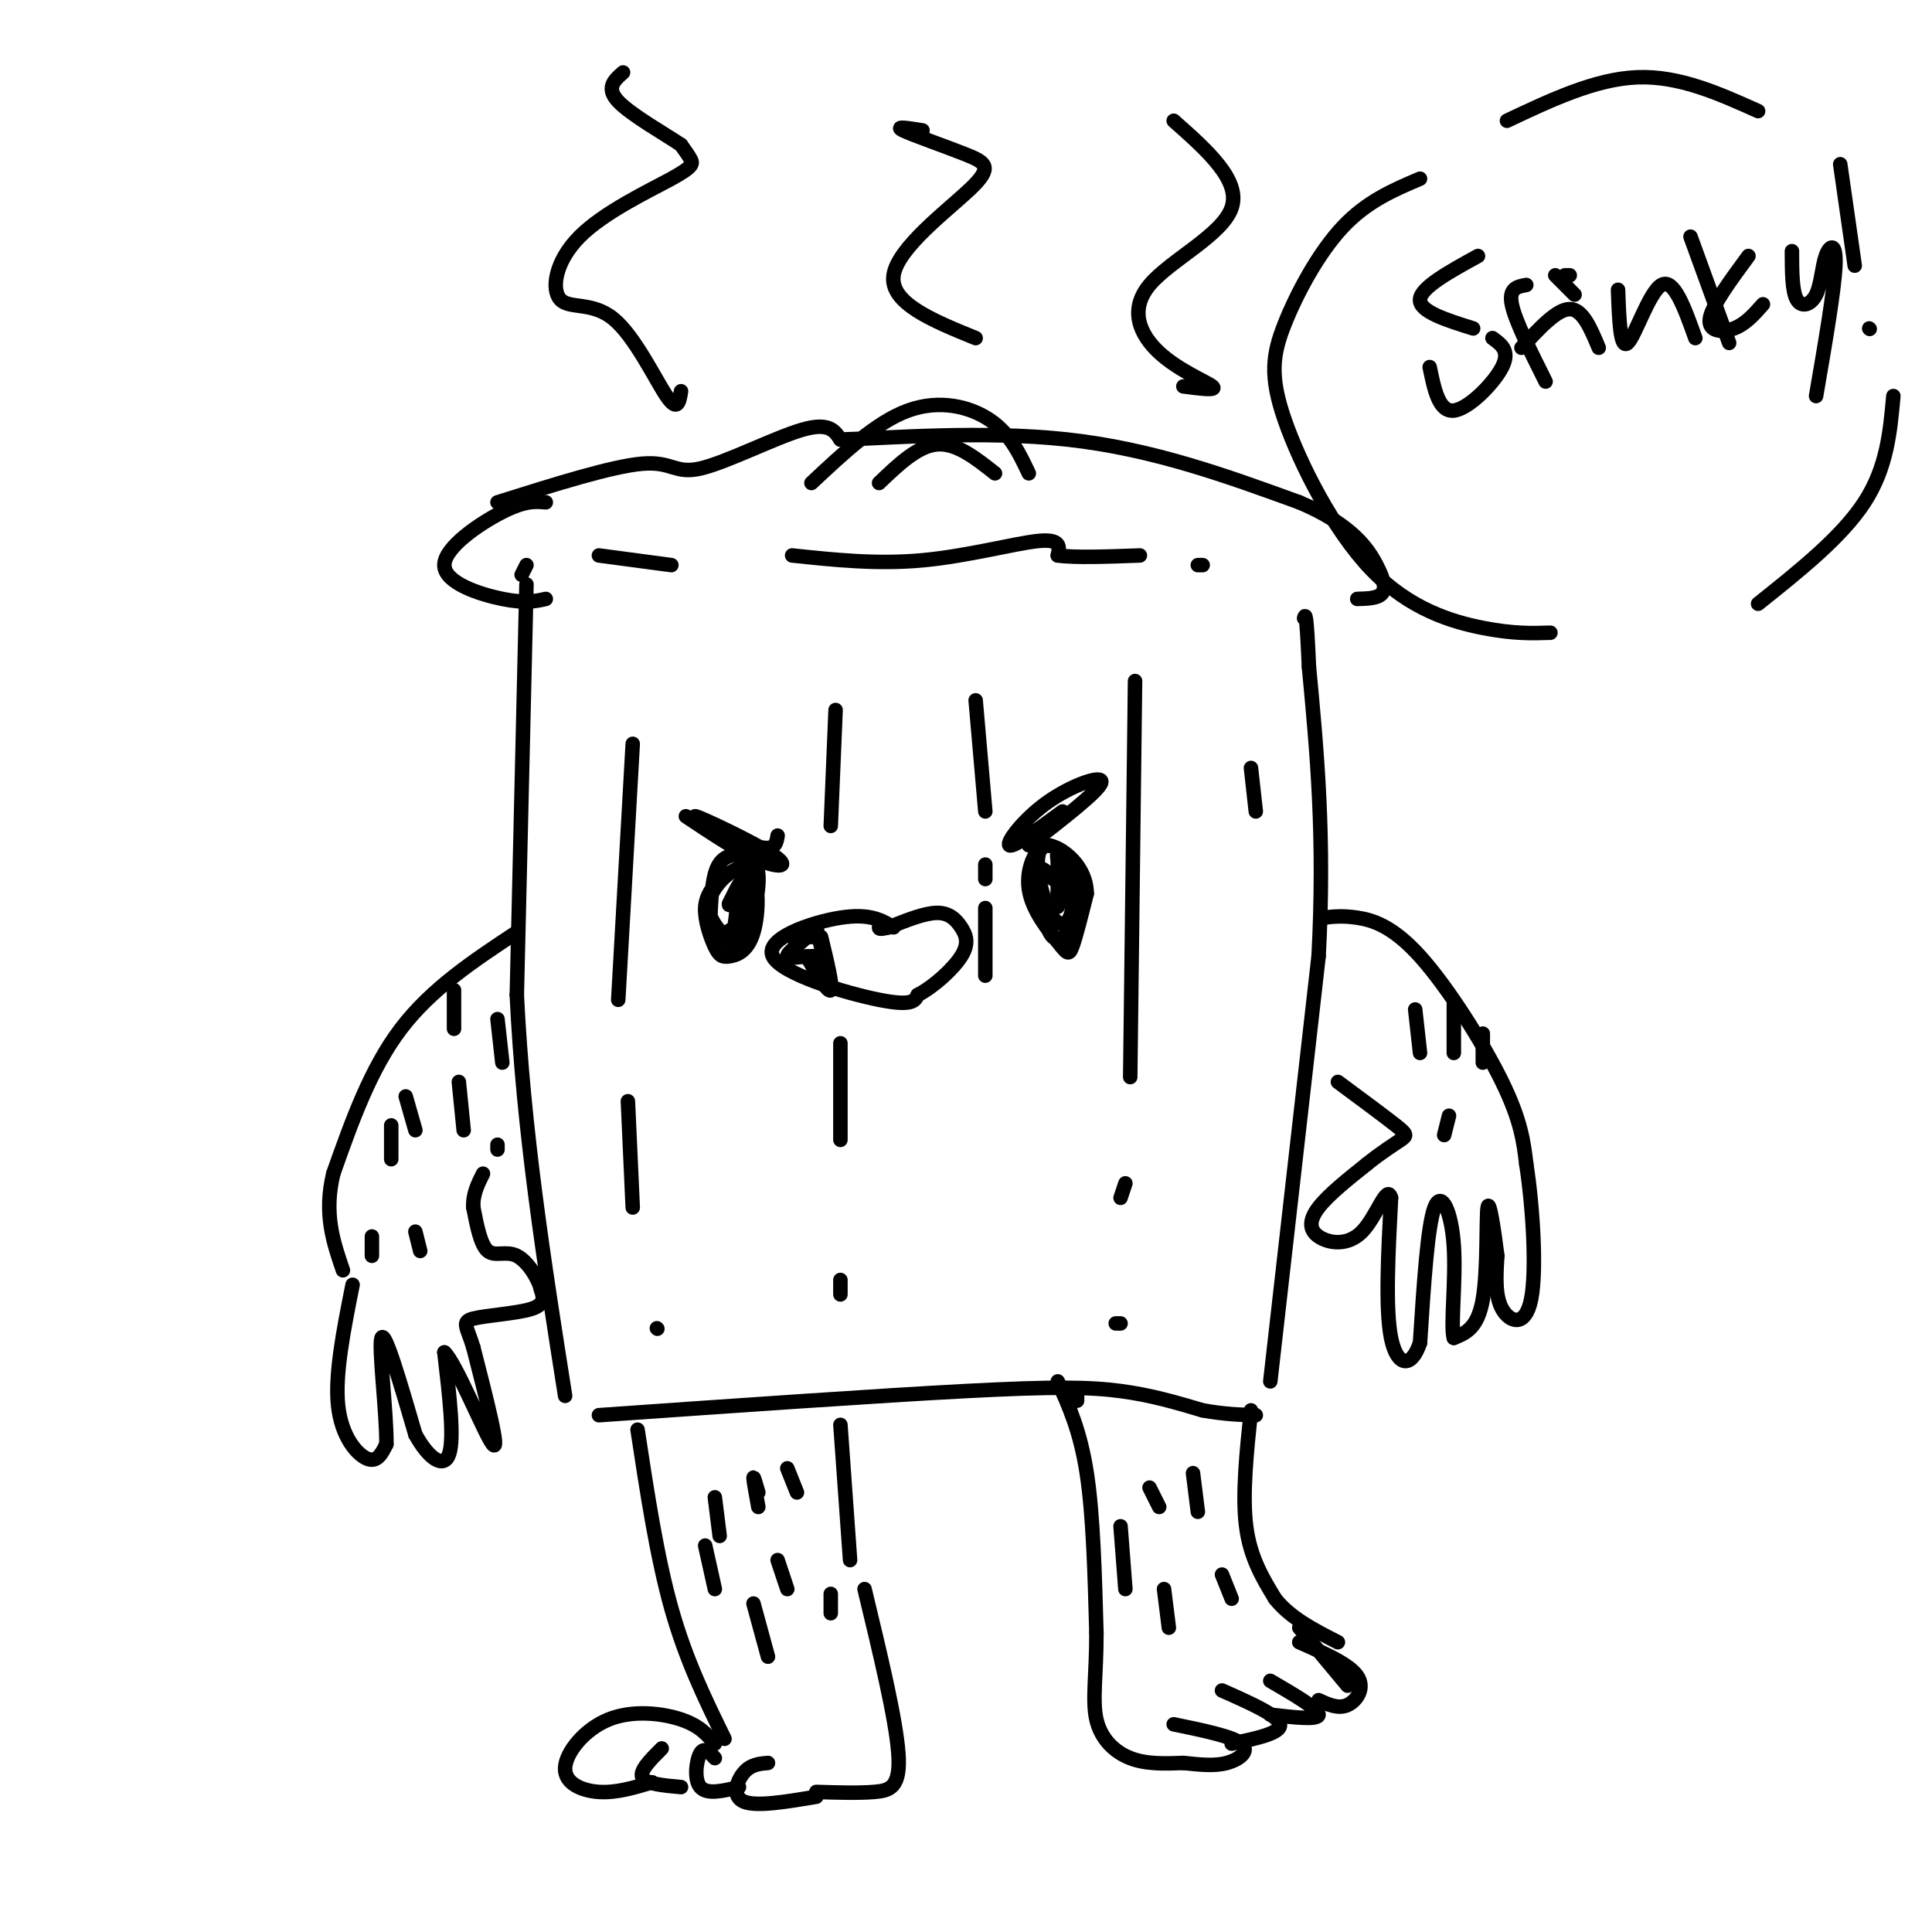 <svg viewBox='0 0 400 400' version='1.1' xmlns='http://www.w3.org/2000/svg' xmlns:xlink='http://www.w3.org/1999/xlink'><g fill='none' stroke='rgb(0,0,0)' stroke-width='3' stroke-linecap='round' stroke-linejoin='round'><path d='M109,121c0.000,0.000 -2.000,85.000 -2,85'/><path d='M107,206c1.333,28.000 5.667,55.500 10,83'/><path d='M124,293c28.911,-2.022 57.822,-4.044 76,-5c18.178,-0.956 25.622,-0.844 32,0c6.378,0.844 11.689,2.422 17,4'/><path d='M249,292c4.667,0.833 7.833,0.917 11,1'/><path d='M263,286c0.000,0.000 10.000,-88.000 10,-88'/><path d='M273,198c1.333,-24.667 -0.333,-42.333 -2,-60'/><path d='M271,138c-0.500,-11.667 -0.750,-10.833 -1,-10'/><path d='M124,115c0.000,0.000 15.000,2.000 15,2'/><path d='M164,115c8.822,0.933 17.644,1.867 27,1c9.356,-0.867 19.244,-3.533 24,-4c4.756,-0.467 4.378,1.267 4,3'/><path d='M219,115c3.500,0.500 10.250,0.250 17,0'/><path d='M248,117c0.000,0.000 1.000,0.000 1,0'/><path d='M109,117c0.000,0.000 -1.000,2.000 -1,2'/><path d='M113,124c-2.143,0.476 -4.286,0.952 -9,0c-4.714,-0.952 -12.000,-3.333 -12,-7c0.000,-3.667 7.286,-8.619 12,-11c4.714,-2.381 6.857,-2.190 9,-2'/><path d='M103,104c11.899,-3.744 23.798,-7.488 30,-8c6.202,-0.512 6.708,2.208 12,1c5.292,-1.208 15.369,-6.345 21,-8c5.631,-1.655 6.815,0.173 8,2'/><path d='M174,91c9.556,-0.267 29.444,-1.933 47,0c17.556,1.933 32.778,7.467 48,13'/><path d='M269,104c10.929,4.607 14.250,9.625 16,13c1.750,3.375 1.929,5.107 1,6c-0.929,0.893 -2.964,0.946 -5,1'/><path d='M168,100c6.733,-6.311 13.467,-12.622 20,-15c6.533,-2.378 12.867,-0.822 17,2c4.133,2.822 6.067,6.911 8,11'/><path d='M182,100c4.000,-3.833 8.000,-7.667 12,-8c4.000,-0.333 8.000,2.833 12,6'/><path d='M131,154c0.000,0.000 -3.000,53.000 -3,53'/><path d='M130,228c0.000,0.000 1.000,22.000 1,22'/><path d='M136,275c0.000,0.000 0.100,0.100 0.1,0.1'/><path d='M173,147c0.000,0.000 -1.000,24.000 -1,24'/><path d='M174,216c0.000,0.000 0.000,20.000 0,20'/><path d='M174,265c0.000,0.000 0.000,3.000 0,3'/><path d='M235,141c0.000,0.000 -1.000,82.000 -1,82'/><path d='M233,245c0.000,0.000 -1.000,3.000 -1,3'/><path d='M232,274c0.000,0.000 -1.000,0.000 -1,0'/><path d='M202,145c0.000,0.000 2.000,23.000 2,23'/><path d='M204,179c0.000,0.000 0.000,3.000 0,3'/><path d='M204,188c0.000,0.000 0.000,14.000 0,14'/><path d='M259,159c0.000,0.000 1.000,9.000 1,9'/><path d='M132,296c2.000,13.167 4.000,26.333 7,37c3.000,10.667 7.000,18.833 11,27'/><path d='M148,361c-1.571,-1.853 -3.142,-3.707 -7,-5c-3.858,-1.293 -10.003,-2.027 -15,0c-4.997,2.027 -8.845,6.815 -9,10c-0.155,3.185 3.384,4.767 7,5c3.616,0.233 7.308,-0.884 11,-2'/><path d='M137,362c-2.333,2.333 -4.667,4.667 -4,6c0.667,1.333 4.333,1.667 8,2'/><path d='M148,364c-1.089,-1.200 -2.178,-2.400 -3,-1c-0.822,1.400 -1.378,5.400 0,7c1.378,1.600 4.689,0.800 8,0'/><path d='M159,365c-1.778,0.156 -3.556,0.311 -5,2c-1.444,1.689 -2.556,4.911 0,6c2.556,1.089 8.778,0.044 15,-1'/><path d='M169,371c4.356,0.133 8.711,0.267 12,0c3.289,-0.267 5.511,-0.933 5,-8c-0.511,-7.067 -3.756,-20.533 -7,-34'/><path d='M176,323c0.000,0.000 -2.000,-28.000 -2,-28'/><path d='M223,290c0.000,0.000 0.000,-1.000 0,-1'/><path d='M219,286c2.333,5.167 4.667,10.333 6,19c1.333,8.667 1.667,20.833 2,33'/><path d='M227,338c0.024,8.714 -0.917,14.000 0,18c0.917,4.000 3.690,6.714 7,8c3.310,1.286 7.155,1.143 11,1'/><path d='M245,365c3.393,0.345 6.375,0.708 9,0c2.625,-0.708 4.893,-2.488 3,-4c-1.893,-1.512 -7.946,-2.756 -14,-4'/><path d='M255,361c5.167,-1.083 10.333,-2.167 10,-4c-0.333,-1.833 -6.167,-4.417 -12,-7'/><path d='M263,355c5.000,0.583 10.000,1.167 10,0c0.000,-1.167 -5.000,-4.083 -10,-7'/><path d='M273,352c2.044,0.933 4.089,1.867 6,1c1.911,-0.867 3.689,-3.533 2,-6c-1.689,-2.467 -6.844,-4.733 -12,-7'/><path d='M259,292c-0.917,8.750 -1.833,17.500 -1,24c0.833,6.500 3.417,10.750 6,15'/><path d='M264,331c3.167,4.000 8.083,6.500 13,9'/><path d='M269,337c0.000,0.000 10.000,12.000 10,12'/><path d='M153,185c-0.711,5.111 -1.422,10.222 -1,9c0.422,-1.222 1.978,-8.778 2,-11c0.022,-2.222 -1.489,0.889 -3,4'/><path d='M151,187c-0.333,0.667 0.333,0.333 1,0'/><path d='M219,182c0.000,-2.589 0.000,-5.179 0,-3c0.000,2.179 -0.000,9.125 0,9c0.000,-0.125 0.000,-7.321 0,-9c-0.000,-1.679 0.000,2.161 0,6'/><path d='M219,185c0.167,1.167 0.583,1.083 1,1'/><path d='M185,192c-2.458,-1.476 -4.917,-2.952 -11,-2c-6.083,0.952 -15.792,4.333 -14,8c1.792,3.667 15.083,7.619 22,9c6.917,1.381 7.458,0.190 8,-1'/><path d='M190,206c3.228,-1.660 7.298,-5.311 9,-8c1.702,-2.689 1.035,-4.416 0,-6c-1.035,-1.584 -2.439,-3.024 -5,-3c-2.561,0.024 -6.281,1.512 -10,3'/><path d='M184,192c-2.000,0.500 -2.000,0.250 -2,0'/><path d='M169,192c1.000,4.000 2.000,8.000 2,9c0.000,1.000 -1.000,-1.000 -2,-3'/><path d='M169,198c-1.940,-0.226 -5.792,0.708 -6,0c-0.208,-0.708 3.226,-3.060 4,-4c0.774,-0.940 -1.113,-0.470 -3,0'/><path d='M164,194c0.333,0.000 2.667,0.000 5,0'/><path d='M170,194c1.250,5.167 2.500,10.333 2,11c-0.500,0.667 -2.750,-3.167 -5,-7'/><path d='M146,320c0.000,0.000 2.000,9.000 2,9'/><path d='M148,310c0.000,0.000 1.000,8.000 1,8'/><path d='M156,332c0.000,0.000 3.000,11.000 3,11'/><path d='M157,309c-0.500,-1.750 -1.000,-3.500 -1,-3c0.000,0.500 0.500,3.250 1,6'/><path d='M161,323c0.000,0.000 2.000,6.000 2,6'/><path d='M163,304c0.000,0.000 2.000,5.000 2,5'/><path d='M172,330c0.000,0.000 0.000,4.000 0,4'/><path d='M232,316c0.000,0.000 1.000,13.000 1,13'/><path d='M238,308c0.000,0.000 2.000,4.000 2,4'/><path d='M241,329c0.000,0.000 1.000,8.000 1,8'/><path d='M247,305c0.000,0.000 1.000,8.000 1,8'/><path d='M253,326c0.000,0.000 2.000,5.000 2,5'/><path d='M107,193c-8.833,5.833 -17.667,11.667 -24,20c-6.333,8.333 -10.167,19.167 -14,30'/><path d='M69,243c-2.000,8.333 0.000,14.167 2,20'/><path d='M73,266c-1.844,9.267 -3.689,18.533 -3,25c0.689,6.467 3.911,10.133 6,11c2.089,0.867 3.044,-1.067 4,-3'/><path d='M80,299c0.089,-6.244 -1.689,-20.356 -1,-22c0.689,-1.644 3.844,9.178 7,20'/><path d='M86,297c2.689,4.933 5.911,7.267 7,4c1.089,-3.267 0.044,-12.133 -1,-21'/><path d='M92,280c2.244,1.844 8.356,16.956 10,19c1.644,2.044 -1.178,-8.978 -4,-20'/><path d='M98,279c-1.310,-4.381 -2.583,-5.333 0,-6c2.583,-0.667 9.024,-1.048 12,-2c2.976,-0.952 2.488,-2.476 2,-4'/><path d='M112,267c-0.500,-2.250 -2.750,-5.875 -5,-7c-2.250,-1.125 -4.500,0.250 -6,-1c-1.500,-1.250 -2.250,-5.125 -3,-9'/><path d='M98,250c-0.167,-2.667 0.917,-4.833 2,-7'/><path d='M103,237c0.000,0.000 0.000,1.000 0,1'/><path d='M274,190c1.964,-0.232 3.929,-0.464 7,0c3.071,0.464 7.250,1.625 13,8c5.750,6.375 13.071,17.964 17,26c3.929,8.036 4.464,12.518 5,17'/><path d='M316,241c1.345,8.714 2.208,22.000 1,28c-1.208,6.000 -4.488,4.714 -6,2c-1.512,-2.714 -1.256,-6.857 -1,-11'/><path d='M310,260c-0.619,-5.000 -1.667,-12.000 -2,-10c-0.333,2.000 0.048,13.000 -1,19c-1.048,6.000 -3.524,7.000 -6,8'/><path d='M301,277c-0.726,-2.250 0.458,-11.875 0,-19c-0.458,-7.125 -2.560,-11.750 -4,-8c-1.440,3.750 -2.220,15.875 -3,28'/><path d='M294,278c-1.800,5.422 -4.800,4.978 -6,-1c-1.200,-5.978 -0.600,-17.489 0,-29'/><path d='M288,248c-0.845,-3.029 -2.959,3.900 -6,7c-3.041,3.100 -7.011,2.373 -9,1c-1.989,-1.373 -1.997,-3.392 0,-6c1.997,-2.608 5.998,-5.804 10,-9'/><path d='M283,241c3.048,-2.452 5.667,-4.083 7,-5c1.333,-0.917 1.381,-1.119 -1,-3c-2.381,-1.881 -7.190,-5.440 -12,-9'/><path d='M81,233c0.000,0.000 0.000,7.000 0,7'/><path d='M84,227c0.000,0.000 2.000,7.000 2,7'/><path d='M94,205c0.000,0.000 0.000,8.000 0,8'/><path d='M103,211c0.000,0.000 1.000,9.000 1,9'/><path d='M95,224c0.000,0.000 1.000,10.000 1,10'/><path d='M86,255c0.000,0.000 1.000,4.000 1,4'/><path d='M77,256c0.000,0.000 0.000,4.000 0,4'/><path d='M293,209c0.000,0.000 1.000,9.000 1,9'/><path d='M301,208c0.000,0.000 0.000,10.000 0,10'/><path d='M307,214c0.000,0.000 0.000,6.000 0,6'/><path d='M300,231c0.000,0.000 -1.000,4.000 -1,4'/><path d='M149,182c-1.441,1.700 -2.882,3.401 -3,6c-0.118,2.599 1.089,6.097 2,8c0.911,1.903 1.528,2.213 3,2c1.472,-0.213 3.799,-0.948 5,-5c1.201,-4.052 1.276,-11.421 -1,-13c-2.276,-1.579 -6.902,2.633 -8,6c-1.098,3.367 1.331,5.890 3,8c1.669,2.110 2.577,3.809 4,1c1.423,-2.809 3.361,-10.124 3,-14c-0.361,-3.876 -3.020,-4.313 -5,-4c-1.980,0.313 -3.280,1.375 -4,4c-0.720,2.625 -0.860,6.812 -1,11'/><path d='M147,192c0.822,1.978 3.378,1.422 5,0c1.622,-1.422 2.311,-3.711 3,-6'/><path d='M218,182c-0.679,-0.828 -1.358,-1.657 -2,-2c-0.642,-0.343 -1.247,-0.202 -1,3c0.247,3.202 1.346,9.464 3,11c1.654,1.536 3.865,-1.652 5,-4c1.135,-2.348 1.195,-3.854 0,-7c-1.195,-3.146 -3.646,-7.931 -6,-8c-2.354,-0.069 -4.610,4.580 -4,9c0.610,4.420 4.087,8.613 6,11c1.913,2.387 2.261,2.968 3,1c0.739,-1.968 1.870,-6.484 3,-11'/><path d='M225,185c-0.050,-3.303 -1.676,-6.060 -4,-8c-2.324,-1.940 -5.347,-3.064 -6,0c-0.653,3.064 1.062,10.316 3,13c1.938,2.684 4.099,0.799 4,-3c-0.099,-3.799 -2.457,-9.514 -3,-10c-0.543,-0.486 0.728,4.257 2,9'/><path d='M142,169c5.427,3.624 10.855,7.247 15,9c4.145,1.753 7.008,1.635 3,-1c-4.008,-2.635 -14.887,-7.786 -16,-8c-1.113,-0.214 7.539,4.510 12,6c4.461,1.490 4.730,-0.255 5,-2'/><path d='M213,175c7.280,-5.637 14.560,-11.274 15,-13c0.440,-1.726 -5.958,0.458 -11,4c-5.042,3.542 -8.726,8.440 -8,9c0.726,0.560 5.863,-3.220 11,-7'/><path d='M141,81c-0.350,2.195 -0.699,4.390 -3,1c-2.301,-3.390 -6.552,-12.363 -11,-16c-4.448,-3.637 -9.092,-1.936 -11,-4c-1.908,-2.064 -1.078,-7.894 4,-13c5.078,-5.106 14.406,-9.490 19,-12c4.594,-2.510 4.456,-3.146 4,-4c-0.456,-0.854 -1.228,-1.927 -2,-3'/><path d='M141,30c-3.244,-2.200 -10.356,-6.200 -13,-9c-2.644,-2.800 -0.822,-4.400 1,-6'/><path d='M202,70c-8.917,-3.628 -17.834,-7.257 -17,-13c0.834,-5.743 11.419,-13.601 16,-18c4.581,-4.399 3.156,-5.338 -1,-7c-4.156,-1.662 -11.045,-4.046 -13,-5c-1.955,-0.954 1.022,-0.477 4,0'/><path d='M245,80c3.566,0.467 7.132,0.935 6,0c-1.132,-0.935 -6.963,-3.271 -11,-7c-4.037,-3.729 -6.279,-8.850 -2,-14c4.279,-5.150 15.080,-10.329 17,-16c1.920,-5.671 -5.040,-11.836 -12,-18'/><path d='M306,53c-5.917,3.250 -11.833,6.500 -12,9c-0.167,2.500 5.417,4.250 11,6'/><path d='M309,70c1.844,1.333 3.689,2.667 2,6c-1.689,3.333 -6.911,8.667 -10,9c-3.089,0.333 -4.044,-4.333 -5,-9'/><path d='M316,59c-1.833,0.333 -3.667,0.667 -3,4c0.667,3.333 3.833,9.667 7,16'/><path d='M315,72c3.667,-4.000 7.333,-8.000 10,-8c2.667,0.000 4.333,4.000 6,8'/><path d='M326,61c0.000,0.000 -4.000,-4.000 -4,-4'/><path d='M324,57c0.000,0.000 1.000,0.000 1,0'/><path d='M335,60c0.222,6.222 0.444,12.444 2,11c1.556,-1.444 4.444,-10.556 7,-12c2.556,-1.444 4.778,4.778 7,11'/><path d='M350,49c0.000,0.000 8.000,22.000 8,22'/><path d='M362,53c-3.800,5.156 -7.600,10.311 -8,13c-0.400,2.689 2.600,2.911 5,2c2.400,-0.911 4.200,-2.956 6,-5'/><path d='M371,52c0.008,4.124 0.016,8.249 1,10c0.984,1.751 2.944,1.129 4,-1c1.056,-2.129 1.207,-5.766 2,-8c0.793,-2.234 2.226,-3.067 2,2c-0.226,5.067 -2.113,16.033 -4,27'/><path d='M381,34c0.000,0.000 3.000,21.000 3,21'/><path d='M387,68c0.000,0.000 0.100,0.100 0.1,0.1'/><path d='M294,37c-5.506,2.342 -11.013,4.684 -16,10c-4.987,5.316 -9.455,13.607 -12,20c-2.545,6.393 -3.167,10.889 0,20c3.167,9.111 10.122,22.838 18,31c7.878,8.162 16.679,10.761 23,12c6.321,1.239 10.160,1.120 14,1'/><path d='M312,25c9.167,-4.333 18.333,-8.667 27,-9c8.667,-0.333 16.833,3.333 25,7'/><path d='M392,82c-0.667,7.417 -1.333,14.833 -6,22c-4.667,7.167 -13.333,14.083 -22,21'/></g>
</svg>